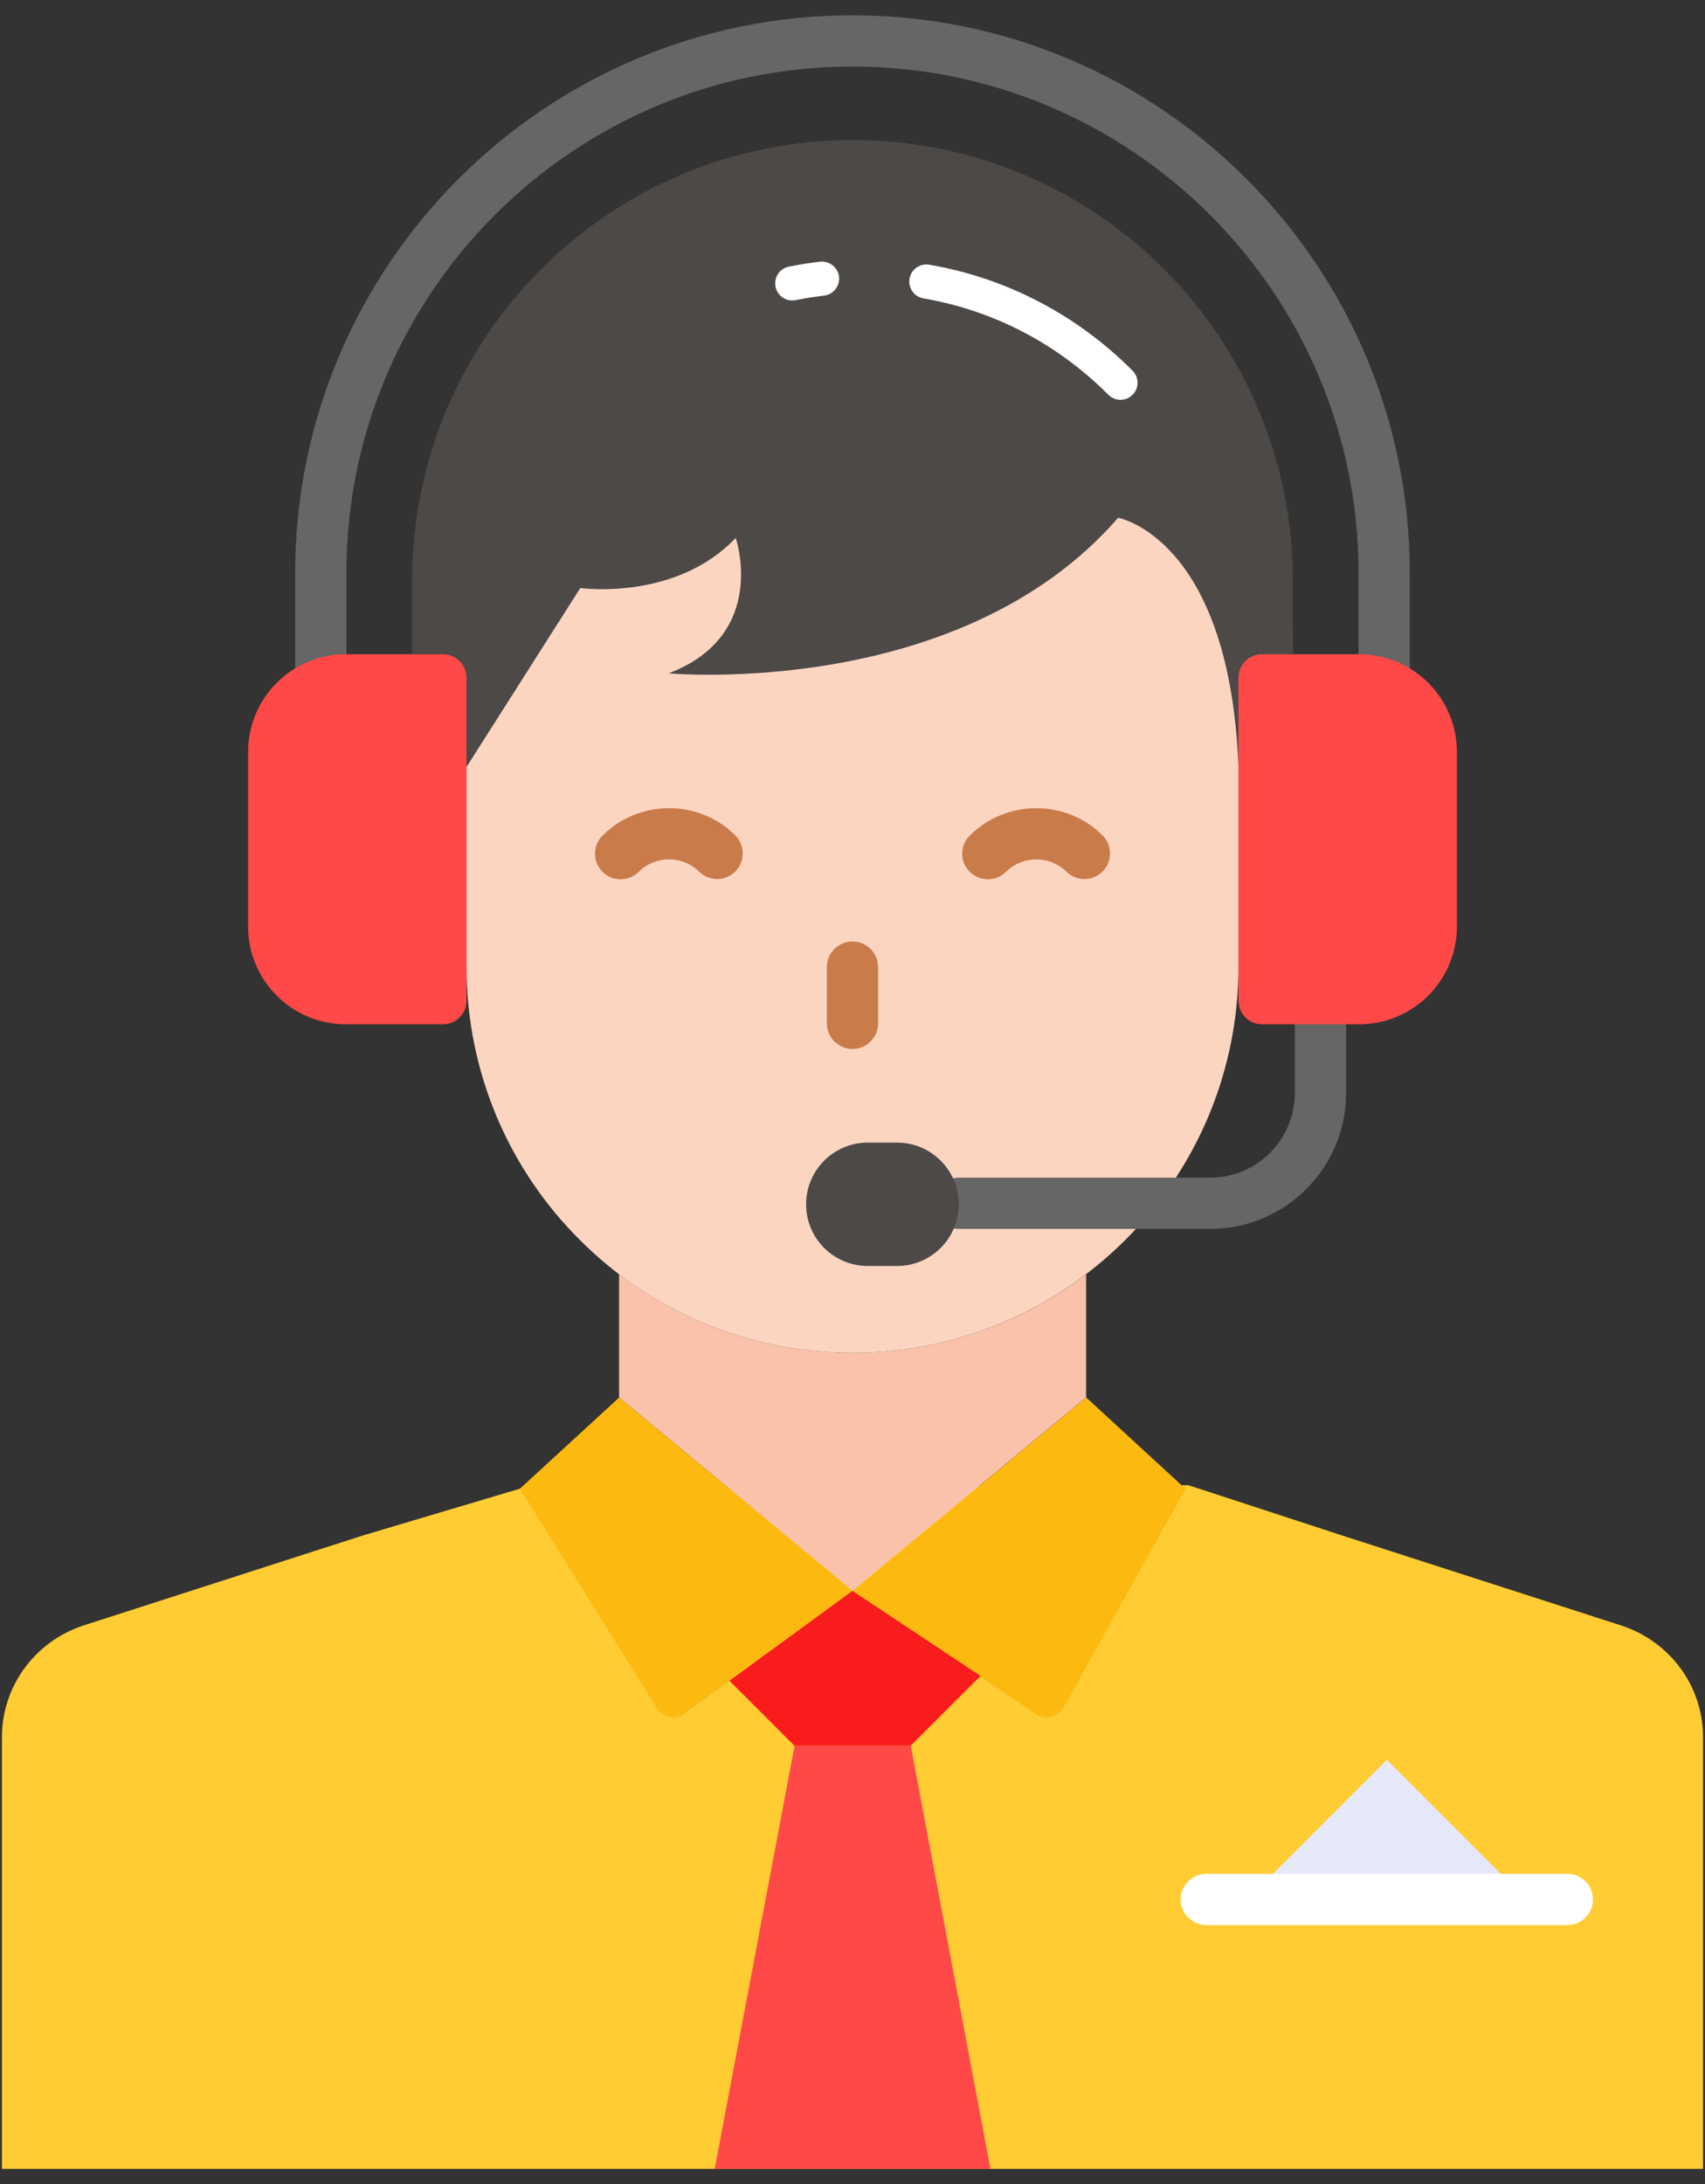 <svg xmlns="http://www.w3.org/2000/svg" width="82" height="105" viewBox="0 0 82 105" fill="none"><rect x="0" y="0" width="82" height="105" fill="#333333" stroke="none"/><path d="M57.153 71.399L64.577 73.825L77.987 78.148C80.325 78.921 81.906 81.066 81.906 83.508V91.189V104.265H72.855H9.162H0.094V91.189V83.508C0.094 81.066 1.675 78.921 3.995 78.148L17.423 73.825L25.006 71.566" fill="#FFCC33"></path><path d="M52.234 61.257V67.18L41.004 76.477L29.773 67.18V61.257C32.901 63.648 36.785 65.036 41.004 65.036C45.221 65.036 49.123 63.63 52.234 61.257Z" fill="#FAC2AA"></path><path d="M52.239 67.181L57.011 71.571L51.145 82.089C50.883 82.558 50.276 82.704 49.83 82.404L41.008 76.481L52.239 67.181Z" fill="#FCB910"></path><path d="M29.778 67.184L25.006 71.566L31.595 82.123C31.878 82.576 32.485 82.693 32.916 82.379L41.009 76.481L29.778 67.184Z" fill="#FCB910"></path><path d="M43.796 83.926L47.157 80.57L41 76.478L35.083 80.8L38.21 83.926H43.796Z" fill="#F91C1C"></path><path d="M47.633 104.265L43.803 83.93H38.214L34.374 104.265H47.633Z" fill="#FF4848"></path><path d="M62.179 27.932V31.442H60.701C60.067 31.442 59.563 31.962 59.563 32.58V32.807H59.125C59.109 32.775 59.109 32.742 59.109 32.726C59.076 32.531 59.027 32.336 58.979 32.157C58.491 29.947 57.744 28.404 56.964 27.331C56.915 27.234 56.85 27.152 56.769 27.071C56.688 26.957 56.606 26.844 56.509 26.746C56.346 26.535 56.168 26.356 55.989 26.21C55.826 26.031 55.664 25.901 55.518 25.788C54.543 25.024 53.779 24.894 53.779 24.894C46.142 33.668 32.169 32.368 32.169 32.368C36.994 30.516 35.386 25.853 35.386 25.853C32.493 28.907 27.911 28.274 27.911 28.274L25.052 32.758L22.436 36.869V32.58C22.436 31.962 21.932 31.442 21.298 31.442H19.82V27.884C19.82 22.05 22.208 16.753 26.043 12.919C29.877 9.1 35.174 6.728 41.024 6.728C52.723 6.744 62.196 16.25 62.179 27.932Z" fill="#4C4947"></path><path d="M53.775 24.891C53.775 24.891 59.13 25.84 59.562 36.848H62.179V30.156" fill="#4C4947"></path><path d="M53.889 19.221C53.679 19.221 53.469 19.141 53.308 18.98C50.861 16.528 47.785 14.924 44.412 14.344C43.965 14.267 43.665 13.842 43.742 13.394C43.819 12.947 44.25 12.65 44.691 12.724C48.401 13.364 51.782 15.126 54.469 17.819C54.79 18.14 54.79 18.661 54.469 18.98C54.309 19.141 54.099 19.221 53.889 19.221ZM38.101 14.445C37.718 14.445 37.376 14.175 37.298 13.784C37.208 13.34 37.496 12.907 37.942 12.818C38.436 12.719 38.937 12.639 39.442 12.579C39.885 12.534 40.3 12.851 40.353 13.301C40.404 13.752 40.082 14.159 39.631 14.212C39.171 14.265 38.715 14.339 38.263 14.429C38.21 14.44 38.156 14.445 38.101 14.445Z" fill="white"></path><path d="M27.908 28.268C27.908 28.268 32.49 28.911 35.384 25.857C35.384 25.857 36.991 30.519 32.168 32.368C32.168 32.368 46.148 33.669 53.775 24.891C53.775 24.891 59.13 25.84 59.562 36.848V46.475C59.562 56.73 51.254 65.037 41 65.037C35.872 65.037 31.235 62.972 27.877 59.598C24.518 56.254 22.437 51.602 22.437 46.475V36.869L27.908 28.268Z" fill="#FCD5C1"></path><path d="M58.205 59.078H46.111C45.431 59.078 44.879 58.526 44.879 57.846C44.879 57.166 45.431 56.615 46.111 56.615H58.205C60.448 56.615 62.275 54.788 62.275 52.544V49.242C62.275 48.562 62.827 48.01 63.507 48.01C64.187 48.01 64.739 48.562 64.739 49.242V52.544C64.739 56.146 61.807 59.078 58.205 59.078Z" fill="#666666"></path><path d="M46.11 57.895C46.11 59.533 44.782 60.86 43.145 60.86H41.734C40.096 60.86 38.768 59.533 38.768 57.895C38.768 56.257 40.096 54.929 41.734 54.929H43.145C44.782 54.929 46.11 56.257 46.11 57.895Z" fill="#4C4947"></path><path d="M66.57 34.726C65.89 34.726 65.338 34.175 65.338 33.495V27.538C65.338 14.117 54.42 3.199 40.999 3.199C27.579 3.199 16.661 14.117 16.661 27.538V33.495C16.661 34.175 16.109 34.726 15.429 34.726C14.749 34.726 14.197 34.175 14.197 33.495V27.538C14.197 12.759 26.22 0.735 40.999 0.735C55.778 0.735 67.802 12.759 67.802 27.538V33.495C67.802 34.175 67.25 34.726 66.57 34.726Z" fill="#666666"></path><path d="M73.414 91.314L66.699 84.599L59.984 91.314H73.414Z" fill="#E5E8F9"></path><path d="M70.068 36.153V44.539C70.068 47.136 67.962 49.242 65.365 49.242H60.694C60.069 49.242 59.562 48.735 59.562 48.11V32.582C59.562 31.956 60.069 31.45 60.694 31.45H65.365C67.962 31.45 70.068 33.555 70.068 36.153Z" fill="#FF4848"></path><path d="M11.931 36.153V44.539C11.931 47.136 14.037 49.242 16.634 49.242H21.305C21.93 49.242 22.437 48.735 22.437 48.11V32.582C22.437 31.956 21.93 31.45 21.305 31.45H16.634C14.037 31.45 11.931 33.555 11.931 36.153Z" fill="#FF4848"></path><path d="M75.38 92.546H58.017C57.337 92.546 56.785 91.995 56.785 91.315C56.785 90.635 57.337 90.083 58.017 90.083H75.38C76.06 90.083 76.612 90.635 76.612 91.315C76.612 91.995 76.06 92.546 75.38 92.546Z" fill="white"></path><path d="M29.848 42.272C29.53 42.272 29.215 42.15 28.974 41.908C28.494 41.424 28.498 40.644 28.98 40.166C30.743 38.418 33.602 38.413 35.355 40.152C35.84 40.631 35.843 41.411 35.365 41.894C34.887 42.378 34.106 42.381 33.623 41.903C32.823 41.112 31.519 41.117 30.716 41.914C30.475 42.153 30.161 42.272 29.848 42.272Z" fill="#C97B4A"></path><path d="M47.509 42.272C47.191 42.272 46.874 42.15 46.633 41.907C46.155 41.424 46.159 40.644 46.643 40.165C48.402 38.42 51.264 38.413 53.018 40.152C53.502 40.632 53.506 41.411 53.028 41.894C52.551 42.378 51.769 42.381 51.286 41.903C50.486 41.114 49.182 41.121 48.375 41.916C48.136 42.154 47.822 42.272 47.509 42.272Z" fill="#C97B4A"></path><path d="M40.999 50.427C40.319 50.427 39.767 49.876 39.767 49.196V46.492C39.767 45.812 40.319 45.26 40.999 45.26C41.679 45.26 42.231 45.812 42.231 46.492V49.196C42.231 49.876 41.679 50.427 40.999 50.427Z" fill="#C97B4A"></path></svg>